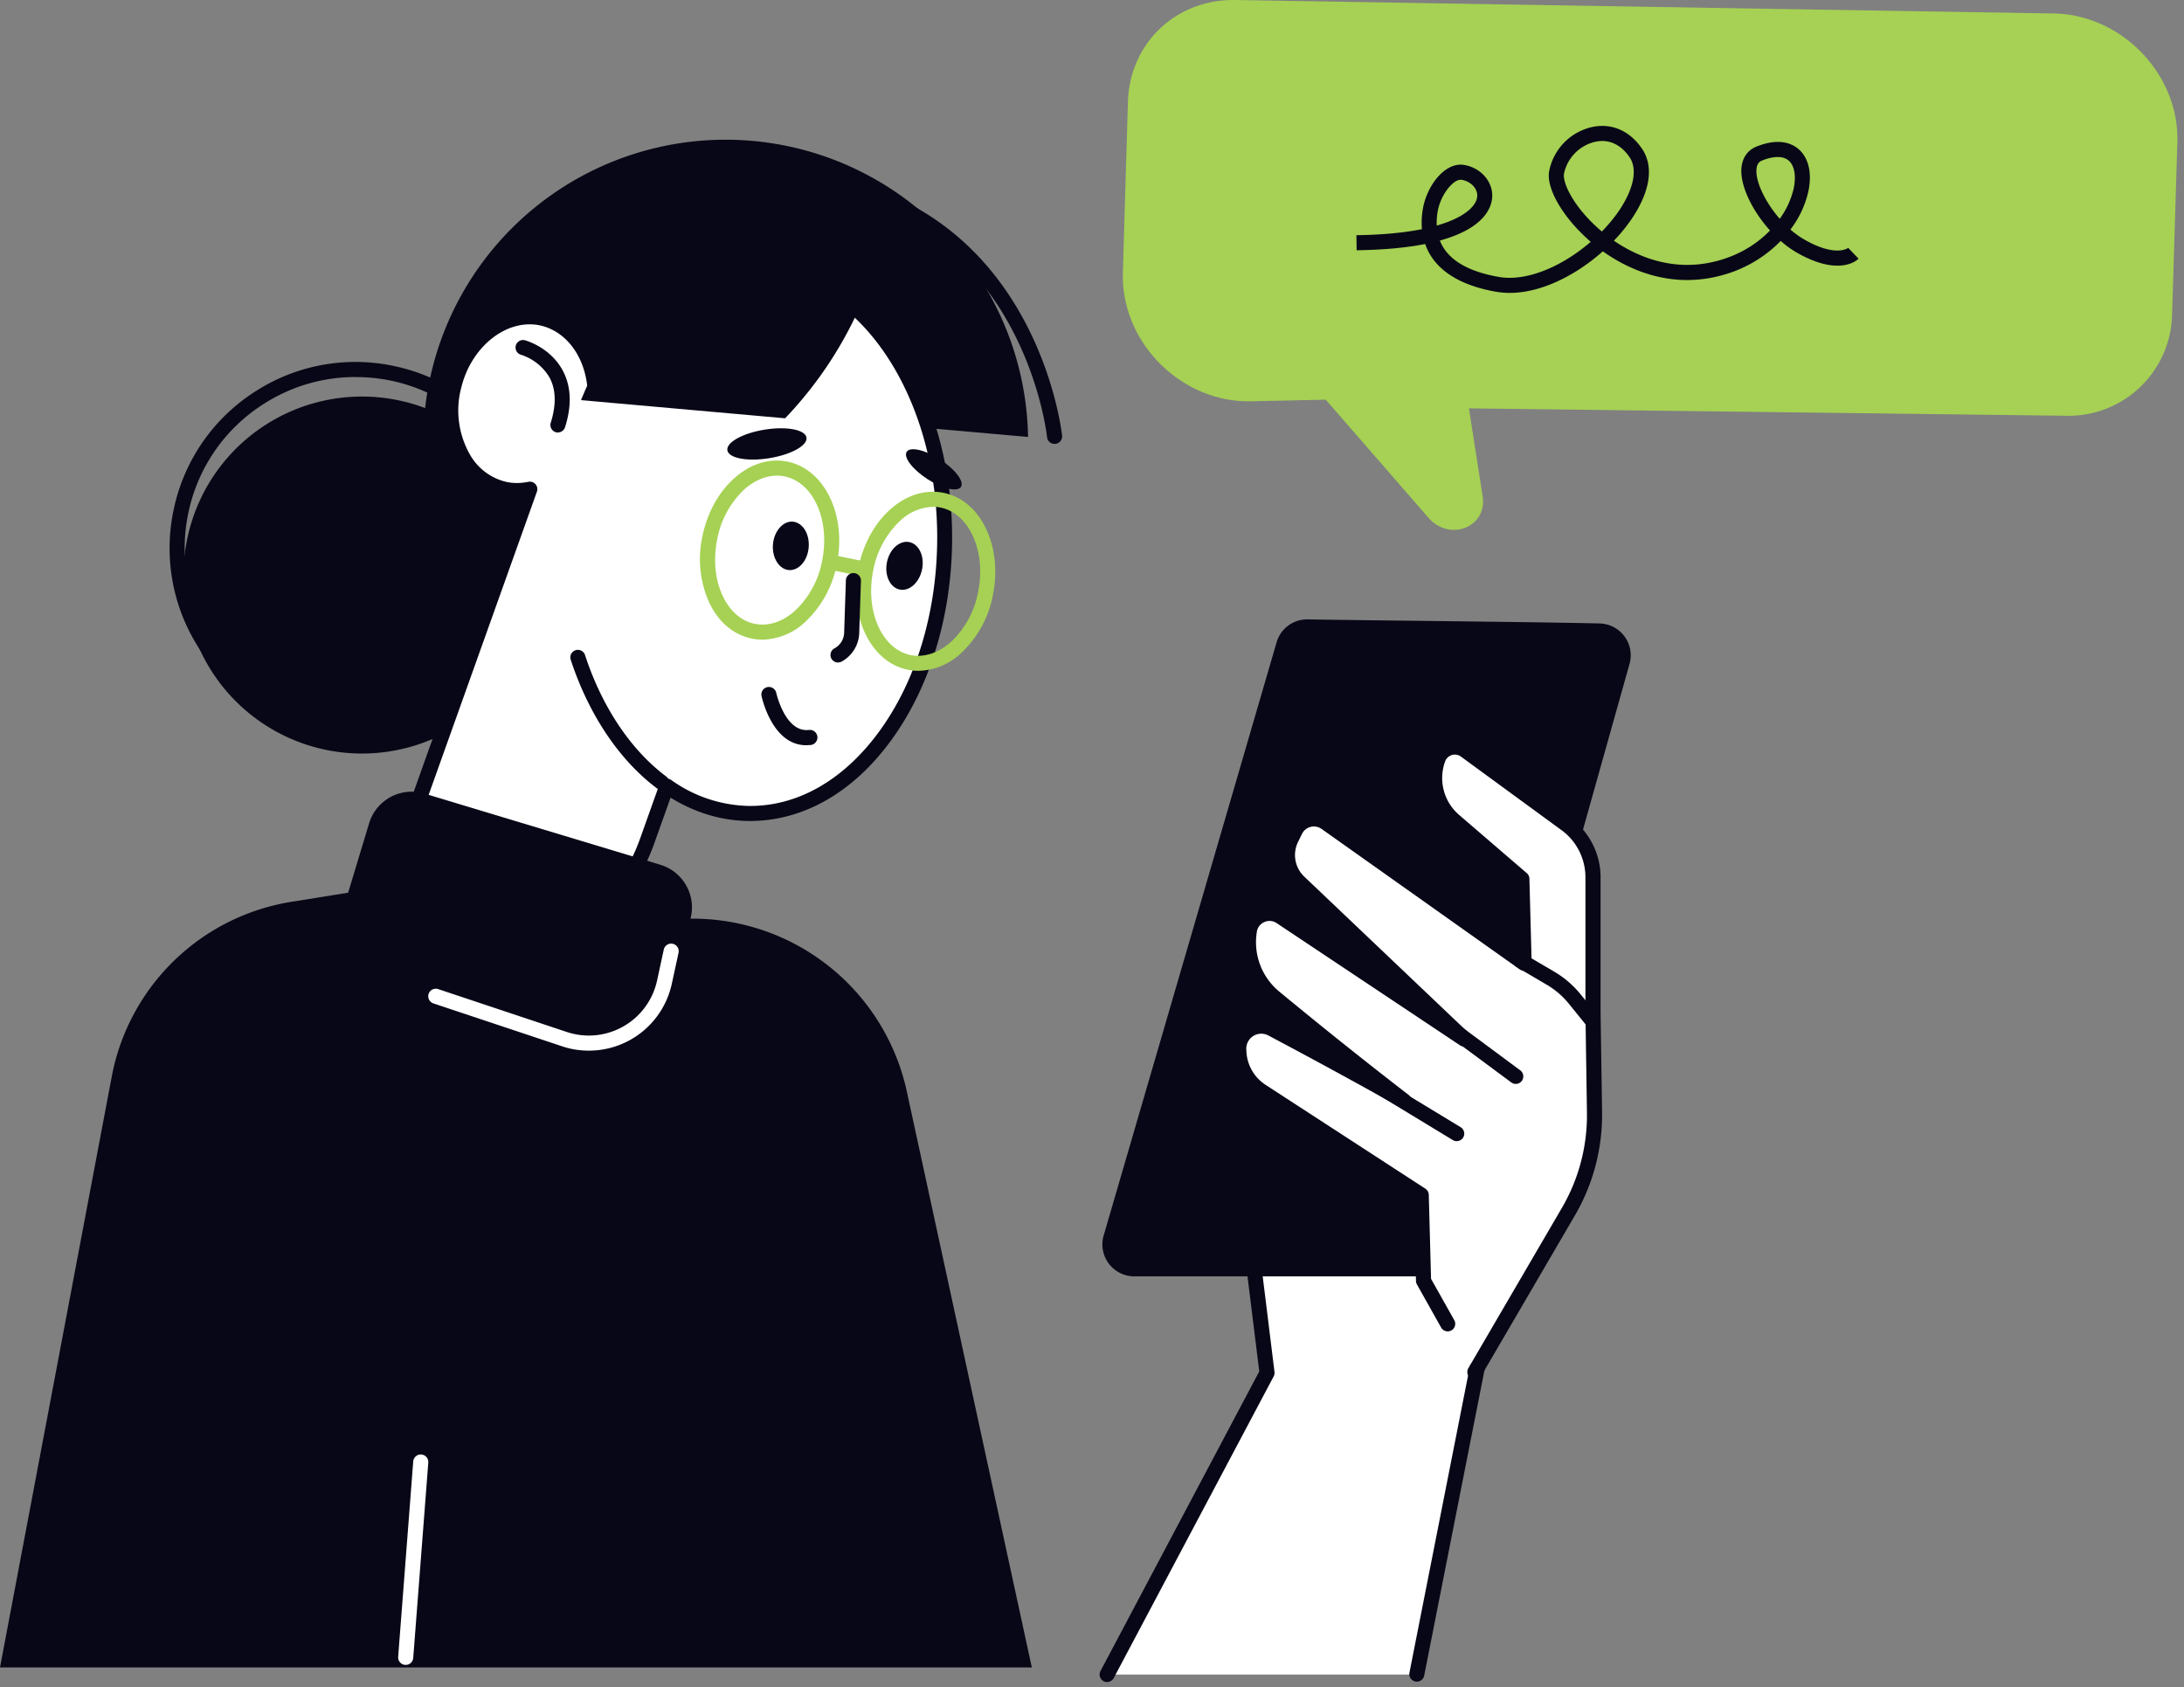 <svg xmlns="http://www.w3.org/2000/svg" viewBox="0 0 290 224" xml:space="preserve" style="fill-rule:evenodd;clip-rule:evenodd;stroke-linejoin:round;stroke-miterlimit:2"><rect x="0" y="0" width="290" height="224" fill="#808080" stroke="none"/>  <path d="M0-4.3 48.73.03A40.16 40.16 0 1 0-3.85 38.91L0-4.3Z" style="fill:#080717;fill-rule:nonzero" transform="translate(87.78 57.99)"></path>  <path d="M-23.16-18.67a23.7 23.7 0 1 0 0 47.38 23.7 23.7 0 0 0 0-47.38" style="fill:#080717;fill-rule:nonzero" transform="scale(1 -1) rotate(77.76 62.57 8.93)"></path>  <path d="M0-44.57c-4.3 0-8.53 1.23-12.24 3.62a22.55 22.55 0 0 0-9.9 14.27c-1.28 5.92-.18 12 3.1 17.09A22.54 22.54 0 0 0-4.76.31C1.16 1.59 7.23.49 12.33-2.8a22.55 22.55 0 0 0 9.9-14.27c1.28-5.93.18-12-3.1-17.1A22.54 22.54 0 0 0 0-44.56m.1 47.4c-1.76 0-3.53-.19-5.29-.57A24.53 24.53 0 0 1-20.72-8.5a24.53 24.53 0 0 1-3.37-18.6 24.53 24.53 0 0 1 10.77-15.53A24.53 24.53 0 0 1 5.28-46 24.54 24.54 0 0 1 20.8-35.23a24.53 24.53 0 0 1 3.37 18.6A24.53 24.53 0 0 1 13.4-1.12 24.52 24.52 0 0 1 .1 2.83" style="fill:#080717;fill-rule:nonzero" transform="translate(47.18 94.63)"></path>  <path d="M0-93.06c-8.8-.13-16.64 6.08-21.37 15.64l-.1-.05c-.5-4.42-3.2-8.03-7.09-8.85-4.89-1.03-10.07 2.96-11.56 8.91-1.62 6.44 1.45 12.69 6.69 13.83a7.9 7.9 0 0 0 3.34-.02l-16.14 45.2A10.86 10.86 0 0 0-40.3-4.77l2.44 1.05C-28.93.13-18.47-5.76-14.5-16.88l2.6-7.29a19.4 19.4 0 0 0 10.85 3.63c14.1.2 25.75-15.87 26.04-35.9C25.3-76.45 14.1-92.85 0-93.06" style="fill:#fff;fill-rule:nonzero" transform="translate(100.44 128.55)"></path>  <path d="M0-33.58a1 1 0 0 1 .94 1.34l-16.14 45.2A9.88 9.88 0 0 0-9.8 25.33l2.43 1.05a13.86 13.86 0 0 0 11.12-.16c4.87-2.11 8.84-6.64 10.9-12.42l2.6-7.29a1 1 0 0 1 1.52-.48 18.3 18.3 0 0 0 10.3 3.45c6.48.08 12.64-3.44 17.37-9.95 4.8-6.61 7.51-15.48 7.65-24.96.28-19.44-10.49-35.42-24-35.62C22-61.12 14.34-55.52 9.6-45.96a1 1 0 0 1-1.28.48l-.1-.05a1 1 0 0 1-.6-.8c-.48-4.15-2.95-7.29-6.3-8-4.37-.9-9.04 2.76-10.4 8.18a11.85 11.85 0 0 0 1.2 9.1 7.52 7.52 0 0 0 4.74 3.5c.94.21 1.92.2 2.92 0a1 1 0 0 1 .21-.03m-2.09 63.05c-2.08 0-4.14-.42-6.08-1.25l-2.43-1.05c-5.73-2.47-8.58-9-6.48-14.88l15.6-43.69c-.7.03-1.4-.04-2.07-.19a9.5 9.5 0 0 1-6.02-4.4 13.86 13.86 0 0 1-1.44-10.65c1.62-6.45 7.34-10.77 12.75-9.64 3.44.72 6.14 3.41 7.32 7.12 5.08-8.76 12.69-13.89 20.77-13.89h.27c14.63.21 26.28 17.1 25.98 37.65-.14 9.89-3 19.16-8.04 26.1-5.11 7.05-11.84 10.85-19.02 10.78-3.6-.05-7.07-1.1-10.32-3.1l-2.17 6.09c-2.25 6.3-6.62 11.25-12 13.59-2.15.94-4.4 1.4-6.62 1.4" style="fill:#080717;fill-rule:nonzero" transform="translate(70.35 97.53)"></path>  <path d="M0 18.76a1 1 0 0 1-.6-.2C-5.63 14.8-9.7 8.71-12.08 1.43a1 1 0 0 1 1.9-.62C-7.93 7.71-4.1 13.44.6 16.96a1 1 0 0 1-.6 1.8" style="fill:#080717;fill-rule:nonzero" transform="translate(87.85 86.13)"></path>  <path d="M3.6-6.62c.86 0 1.55 1.92 1.55 4.29s-.7 4.29-1.55 4.29c-.85 0-1.55-1.92-1.55-4.3 0-2.36.7-4.28 1.55-4.28" style="fill:#080717;fill-rule:nonzero" transform="scale(-1 1) rotate(57.09 -119.62 -87.29)"></path>  <path d="M5.25-4.47c1.07 0 1.92 2.38 1.92 5.32 0 2.94-.85 5.32-1.92 5.32-1.06 0-1.92-2.38-1.92-5.32 0-2.94.86-5.32 1.92-5.32" style="fill:#080717;fill-rule:nonzero" transform="scale(1 -1) rotate(-80.84 18.44 -85.75)"></path>  <path d="M0 7.87c-4.51 0-5.88-6.3-5.94-6.58A1 1 0 0 1-3.98.9C-3.97.93-2.8 6.22.37 5.84A1 1 0 0 1 .6 7.84l-.6.03" style="fill:#080717;fill-rule:nonzero" transform="translate(107.05 91.08)"></path>  <path d="M0 12.4a1 1 0 0 1-.96-1.3c.75-2.4.7-4.42-.17-6.02a6.82 6.82 0 0 0-3.76-3A1 1 0 0 1-5.6.85a1 1 0 0 1 1.22-.7c.14.04 3.33.93 4.98 3.96 1.15 2.1 1.27 4.65.34 7.58a1 1 0 0 1-.95.7" style="fill:#080717;fill-rule:nonzero" transform="translate(74.09 45.03)"></path>  <path d="M2.33-2.85c1.78 0 3.22 1.07 3.22 2.38 0 1.32-1.44 2.38-3.22 2.38C.56 1.91-.88.85-.88-.47c0-1.31 1.44-2.38 3.21-2.38" style="fill:#080717;fill-rule:nonzero" transform="scale(-1 1) rotate(78.68 -105 -37.36)"></path>  <path d="M2.37-2.58C4.15-2.58 5.6-1.5 5.6-.2c0 1.32-1.44 2.38-3.22 2.38C.6 2.18-.84 1.12-.85-.2-.85-1.5.6-2.58 2.37-2.58" style="fill:#080717;fill-rule:nonzero" transform="scale(-1 1) rotate(85.25 -90.8 -22.2)"></path>  <path d="M0 22.8A51.91 51.91 0 0 0 10.35 7.02l.28-.7C6.61 2.35 1.79.03-3.45.02-13.33 0-22.17 8.2-27.1 20.39L0 22.8Z" style="fill:#080717;fill-rule:nonzero" transform="translate(104.25 32.74)"></path>  <path d="M0 32.93a1 1 0 0 1-1-.9c-.02-.22-2.33-21.5-20.81-29.98a1 1 0 0 1 .83-1.82C-1.43 9.2.97 31.6 1 31.83a1 1 0 0 1-1 1.1" style="fill:#080717;fill-rule:nonzero" transform="translate(140.03 26.01)"></path>  <path d="M0 3.53h.01H0ZM-7-7.94c-1.5 0-3.02.65-4.38 1.88a12.12 12.12 0 0 0-3.54 6.6c-.54 2.68-.28 5.33.73 7.47.95 2.04 2.47 3.36 4.28 3.72 1.8.36 3.72-.27 5.38-1.79a12.11 12.11 0 0 0 3.55-6.6C.1-2.06-2.15-7.08-5.99-7.85a5.1 5.1 0 0 0-1-.1m-1.9 21.78c-.48 0-.95-.04-1.41-.14-2.45-.49-4.47-2.2-5.7-4.83a14.11 14.11 0 0 1-.89-8.7c.62-3.09 2.1-5.82 4.17-7.7 2.15-1.95 4.68-2.76 7.12-2.27C-.68-8.82 2.28-2.75.98 3.73a14.12 14.12 0 0 1-4.16 7.7 8.54 8.54 0 0 1-5.72 2.4" style="fill:#a6d154;fill-rule:nonzero" transform="translate(110.15 71.1)"></path>  <path d="M0-19.42a6.6 6.6 0 0 0-4.38 1.88 12.12 12.12 0 0 0-3.55 6.6C-9-5.53-6.76-.51-2.92.27-1.12.6.8-.03 2.47-1.55a12.12 12.12 0 0 0 3.54-6.6c.54-2.67.28-5.32-.73-7.46-.95-2.04-2.47-3.36-4.28-3.72-.33-.07-.66-.1-1-.1M-1.9 2.35a7.1 7.1 0 0 1-1.4-.14c-4.93-.98-7.89-7.06-6.59-13.53.62-3.09 2.1-5.82 4.16-7.7 2.15-1.95 4.68-2.75 7.12-2.27 2.45.5 4.47 2.2 5.7 4.84 1.19 2.52 1.5 5.61.89 8.7A14.12 14.12 0 0 1 3.8-.05a8.54 8.54 0 0 1-5.71 2.4" style="fill:#a6d154;fill-rule:nonzero" transform="translate(123.87 86.72)"></path>  <path d="M0 2.69c-.07 0-.13 0-.2-.02l-2.97-.6A1 1 0 0 1-2.78.11l2.97.6A1 1 0 0 1 0 2.69" style="fill:#a6d154;fill-rule:nonzero" transform="translate(113.96 73.7)"></path>  <path d="M0 11.9a1 1 0 0 1-.48-1.88A2.45 2.45 0 0 0 .81 7.93L1.04.99a1 1 0 1 1 2 .06L2.81 8a4.49 4.49 0 0 1-2.33 3.77.99.99 0 0 1-.48.12" style="fill:#080717;fill-rule:nonzero" transform="translate(111.28 76.07)"></path>  <path d="m0 31.35-31.32-9.45a5.9 5.9 0 0 1-3.95-7.36l3.2-10.59A5.9 5.9 0 0 1-24.72 0L6.6 9.45a5.91 5.91 0 0 1 3.95 7.36L7.36 27.4A5.91 5.91 0 0 1 0 31.35" style="fill:#080717;fill-rule:nonzero" transform="translate(81.08 105.37)"></path>  <path d="m0 60.07 21.23-40.06L18.75 0h34.21L41.11 60.07H0Z" style="fill:#fff;fill-rule:nonzero" transform="translate(147.01 162.27)"></path>  <path d="M0 61.99a1 1 0 0 1-.88-1.47L20.2 20.74l-2.44-19.7a1 1 0 0 1 1-1.13h34.2a1 1 0 0 1 .99 1.2L42.09 61.18a1 1 0 0 1-1.96-.38L51.75 1.91H19.89l2.33 18.88a1 1 0 0 1-.1.6L.88 61.45a1 1 0 0 1-.89.53" style="fill:#080717;fill-rule:nonzero" transform="translate(147.01 161.35)"></path>  <path d="M0-86.12c-9.53-.22-31.16-.4-38.76-.54a4.22 4.22 0 0 0-4.1 2.95L-65.82-4.96A4.24 4.24 0 0 0-61.8.57h39.73c1.9 0 3.57-1.26 4.08-3.1L3.97-80.73A4.23 4.23 0 0 0 0-86.12" style="fill:#080717;fill-rule:nonzero" transform="translate(212.4 168.9)"></path>  <path d="m0 70.66-3.2-5.7-.3-11.4-21.24-13.8a6.57 6.57 0 0 1-2.98-5.08l-.02-.34a2.99 2.99 0 0 1 4.38-2.85A834.6 834.6 0 0 1-5.8 41.05 654.59 654.59 0 0 1-23.03 27.3a9.41 9.41 0 0 1-3.33-8.76v-.07a2.71 2.71 0 0 1 4.2-1.84L2.18 32.87-19.74 12a4.97 4.97 0 0 1-1.02-5.83l.52-1.03c.76-1.51 2.68-2 4.06-1.02L10.15 22.8l-.3-11.22L.82 3.82a7.42 7.42 0 0 1-2.12-8.17 2.38 2.38 0 0 1 3.63-1.11L15.71 4.3a8.74 8.74 0 0 1 3.58 7.06v17.9l.2 13.34a25.36 25.36 0 0 1-3.46 13.16L3.59 77.06 0 70.65Z" style="fill:#fff;fill-rule:nonzero" transform="translate(192.24 105.12)"></path>  <path d="M0 85.14a1 1 0 0 1-.86-1.5l12.43-21.3a24.36 24.36 0 0 0 3.32-12.64l-.2-13.33V18.45c0-2.46-1.18-4.8-3.17-6.25L-1.84 2.43a1.37 1.37 0 0 0-2.1.64 6.45 6.45 0 0 0 1.83 7.08L6.9 17.9a1 1 0 0 1 .35.73l.3 11.22a1 1 0 0 1-1.57.84l-26.33-18.66a1.76 1.76 0 0 0-2.59.65l-.51 1.04a3.95 3.95 0 0 0 .81 4.65L-.7 39.23a1 1 0 0 1-1.24 1.55l-24.37-16.24c-.5-.33-1.09-.38-1.63-.14-.55.24-.92.71-1 1.3A8.49 8.49 0 0 0-26 33.6a663.17 663.17 0 0 0 17.2 13.74A1 1 0 0 1-9.9 49a853.24 853.24 0 0 0-17.53-9.55 1.99 1.99 0 0 0-2.91 1.9l.02.34A5.6 5.6 0 0 0-27.8 46l21.24 13.8a1 1 0 0 1 .45.82l.3 11.15 3.08 5.48a1 1 0 0 1-1.74.99l-3.2-5.7a1 1 0 0 1-.14-.47l-.28-10.87-20.8-13.52a7.6 7.6 0 0 1-3.43-5.85l-.02-.33a3.96 3.96 0 0 1 1.82-3.64 3.92 3.92 0 0 1 4.03-.16l6.93 3.7c-2.81-2.26-5.61-4.54-7.7-6.25a10.47 10.47 0 0 1-3.7-9.69 3.72 3.72 0 0 1 5.75-2.58l14.73 9.82-13.55-12.88a5.94 5.94 0 0 1-1.22-7l.51-1.03a3.75 3.75 0 0 1 5.54-1.39L5.5 27.9l-.25-8.77-8.67-7.47A8.46 8.46 0 0 1-5.83 2.4 3.35 3.35 0 0 1-3.63.3a3.34 3.34 0 0 1 2.97.5l13.36 9.77c2.5 1.83 4 4.77 4 7.87v17.9l.2 13.32c.06 4.8-1.18 9.53-3.6 13.68L.86 84.65a1 1 0 0 1-.86.49" style="fill:#080717;fill-rule:nonzero" transform="translate(195.83 98.03)"></path>  <path d="M0 16.02a1 1 0 0 1-.6-.2L-19.33 1.94A1 1 0 0 1-18.15.33L.6 14.22a1 1 0 0 1-.6 1.8" style="fill:#080717;fill-rule:nonzero" transform="translate(201.27 127.9)"></path>  <path d="M0 13.95a1 1 0 0 1-.52-.15L-19.96 2A1 1 0 1 1-18.92.29L.52 12.09A1 1 0 0 1 0 13.95" style="fill:#080717;fill-rule:nonzero" transform="translate(193.42 137.57)"></path>  <path d="M0 10.02a1 1 0 0 1-.78-.37l-2.21-2.73a10.84 10.84 0 0 0-2.94-2.54L-9.98 2A1 1 0 0 1-8.96.28l4.05 2.38c1.33.79 2.5 1.8 3.47 3L.78 8.39A1 1 0 0 1 0 10.02" style="fill:#080717;fill-rule:nonzero" transform="translate(211.33 126.38)"></path>  <path d="m0 .57.67-22.69c.23-7.8 6.4-13.65 14.26-13.52l108.66 1.79c9.07.15 16.7 8.1 16.43 17.09l-.7 22.82a13.75 13.75 0 0 1-14.2 13.5l-79.17-.98 1.82 11.67c.64 4.1-4.38 6.09-7.2 2.85L26.94 17.43l-9.94.21C7.74 17.84-.27 9.8 0 .57" style="fill:#a6d154;fill-rule:nonzero" transform="translate(149.1 35.64)"></path>  <path d="M0-13.5c-.6 0-1.3.15-2.07.46-.32.12-.7.37-.76 1.19-.12 1.64 1.15 4.33 3.09 6.55A11 11 0 0 0 2.1-9.27c.37-1.7.12-3.1-.66-3.77-.36-.3-.85-.46-1.44-.46m-42.12 3.02c-1.04 0-2.72 2.08-3.06 4.33-.1.61-.13 1.2-.1 1.75 3.93-1.12 5.3-2.75 5.37-3.88.07-1.04-.86-2.01-2.1-2.2a.9.9 0 0 0-.1 0m18.8-5.15c-.3 0-.6.04-.91.1a5.5 5.5 0 0 0-4.17 4.26c-.19 1.1 1.1 4.13 4.48 7.18l.55.48c.95-.98 1.79-2 2.47-3.05 1.8-2.78 2.25-5.25 1.23-6.79-.96-1.42-2.23-2.18-3.66-2.18M-35.59 4.54c-.6 0-1.2-.05-1.8-.15-6-1.05-8.51-3.7-9.43-6.34-2.36.47-5.34.77-9.1.83l-.03-2c3.61-.05 6.47-.36 8.7-.8a10.4 10.4 0 0 1 .1-2.54c.47-3.14 2.9-6.36 5.43-6 2.27.34 3.94 2.24 3.8 4.32-.1 1.4-1.1 4.12-6.95 5.73.97 2.47 3.59 4.09 7.83 4.83 3.84.66 8.57-1.52 12.2-4.66l-.4-.36c-3.4-3.07-5.51-6.78-5.12-9.01a7.47 7.47 0 0 1 5.73-5.88c2.6-.55 5.02.52 6.63 2.93 1.52 2.27 1.08 5.46-1.21 8.99a21.89 21.89 0 0 1-2.55 3.18c3 2.05 7.97 4.31 13.95 2.62 2.86-.8 5.13-2.27 6.78-3.98C-3.37-6.34-5-9.65-4.83-12c.11-1.4.83-2.43 2.03-2.9 2.9-1.15 4.62-.45 5.54.33 1.37 1.17 1.85 3.26 1.3 5.73a13.13 13.13 0 0 1-2.36 4.97c.58.5 1.19.95 1.82 1.31C7.72-.13 9.34-1.43 9.35-1.44L10.73 0c-.25.25-2.65 2.38-8.22-.82-.73-.42-1.44-.94-2.12-1.54a17.05 17.05 0 0 1-7.66 4.52c-6.97 1.97-12.67-.8-15.96-3.14-3.55 3.16-8.15 5.52-12.36 5.52" style="fill:#080717;fill-rule:nonzero" transform="translate(236.06 34.35)"></path>  <path d="m0 104.42 14.84-78.46A28.94 28.94 0 0 1 38.7 2.76L55.87 0l25.2 19.74 2.07-13.75 4.55-.68a29.12 29.12 0 0 1 32.72 22.63l16.6 76.48H0Z" style="fill:#080717;fill-rule:nonzero" transform="translate(0 116.98)"></path>  <path d="M0 14.3c-1.2 0-2.4-.18-3.55-.57l-17.1-5.7a1 1 0 1 1 .63-1.9l17.1 5.7a9.27 9.27 0 0 0 11.96-6.8l.9-4.15a1 1 0 1 1 1.96.43L11 5.45A11.26 11.26 0 0 1 0 14.3" style="fill:#fff;fill-rule:nonzero" transform="translate(78.2 125.2)"></path>  <path d="M0 27.98h-.08A1 1 0 0 1-1 26.91L1 .97a1 1 0 0 1 2 .15L1 27.06a1 1 0 0 1-1 .92" style="fill:#fff;fill-rule:nonzero" transform="translate(53.87 193.08)"></path></svg>